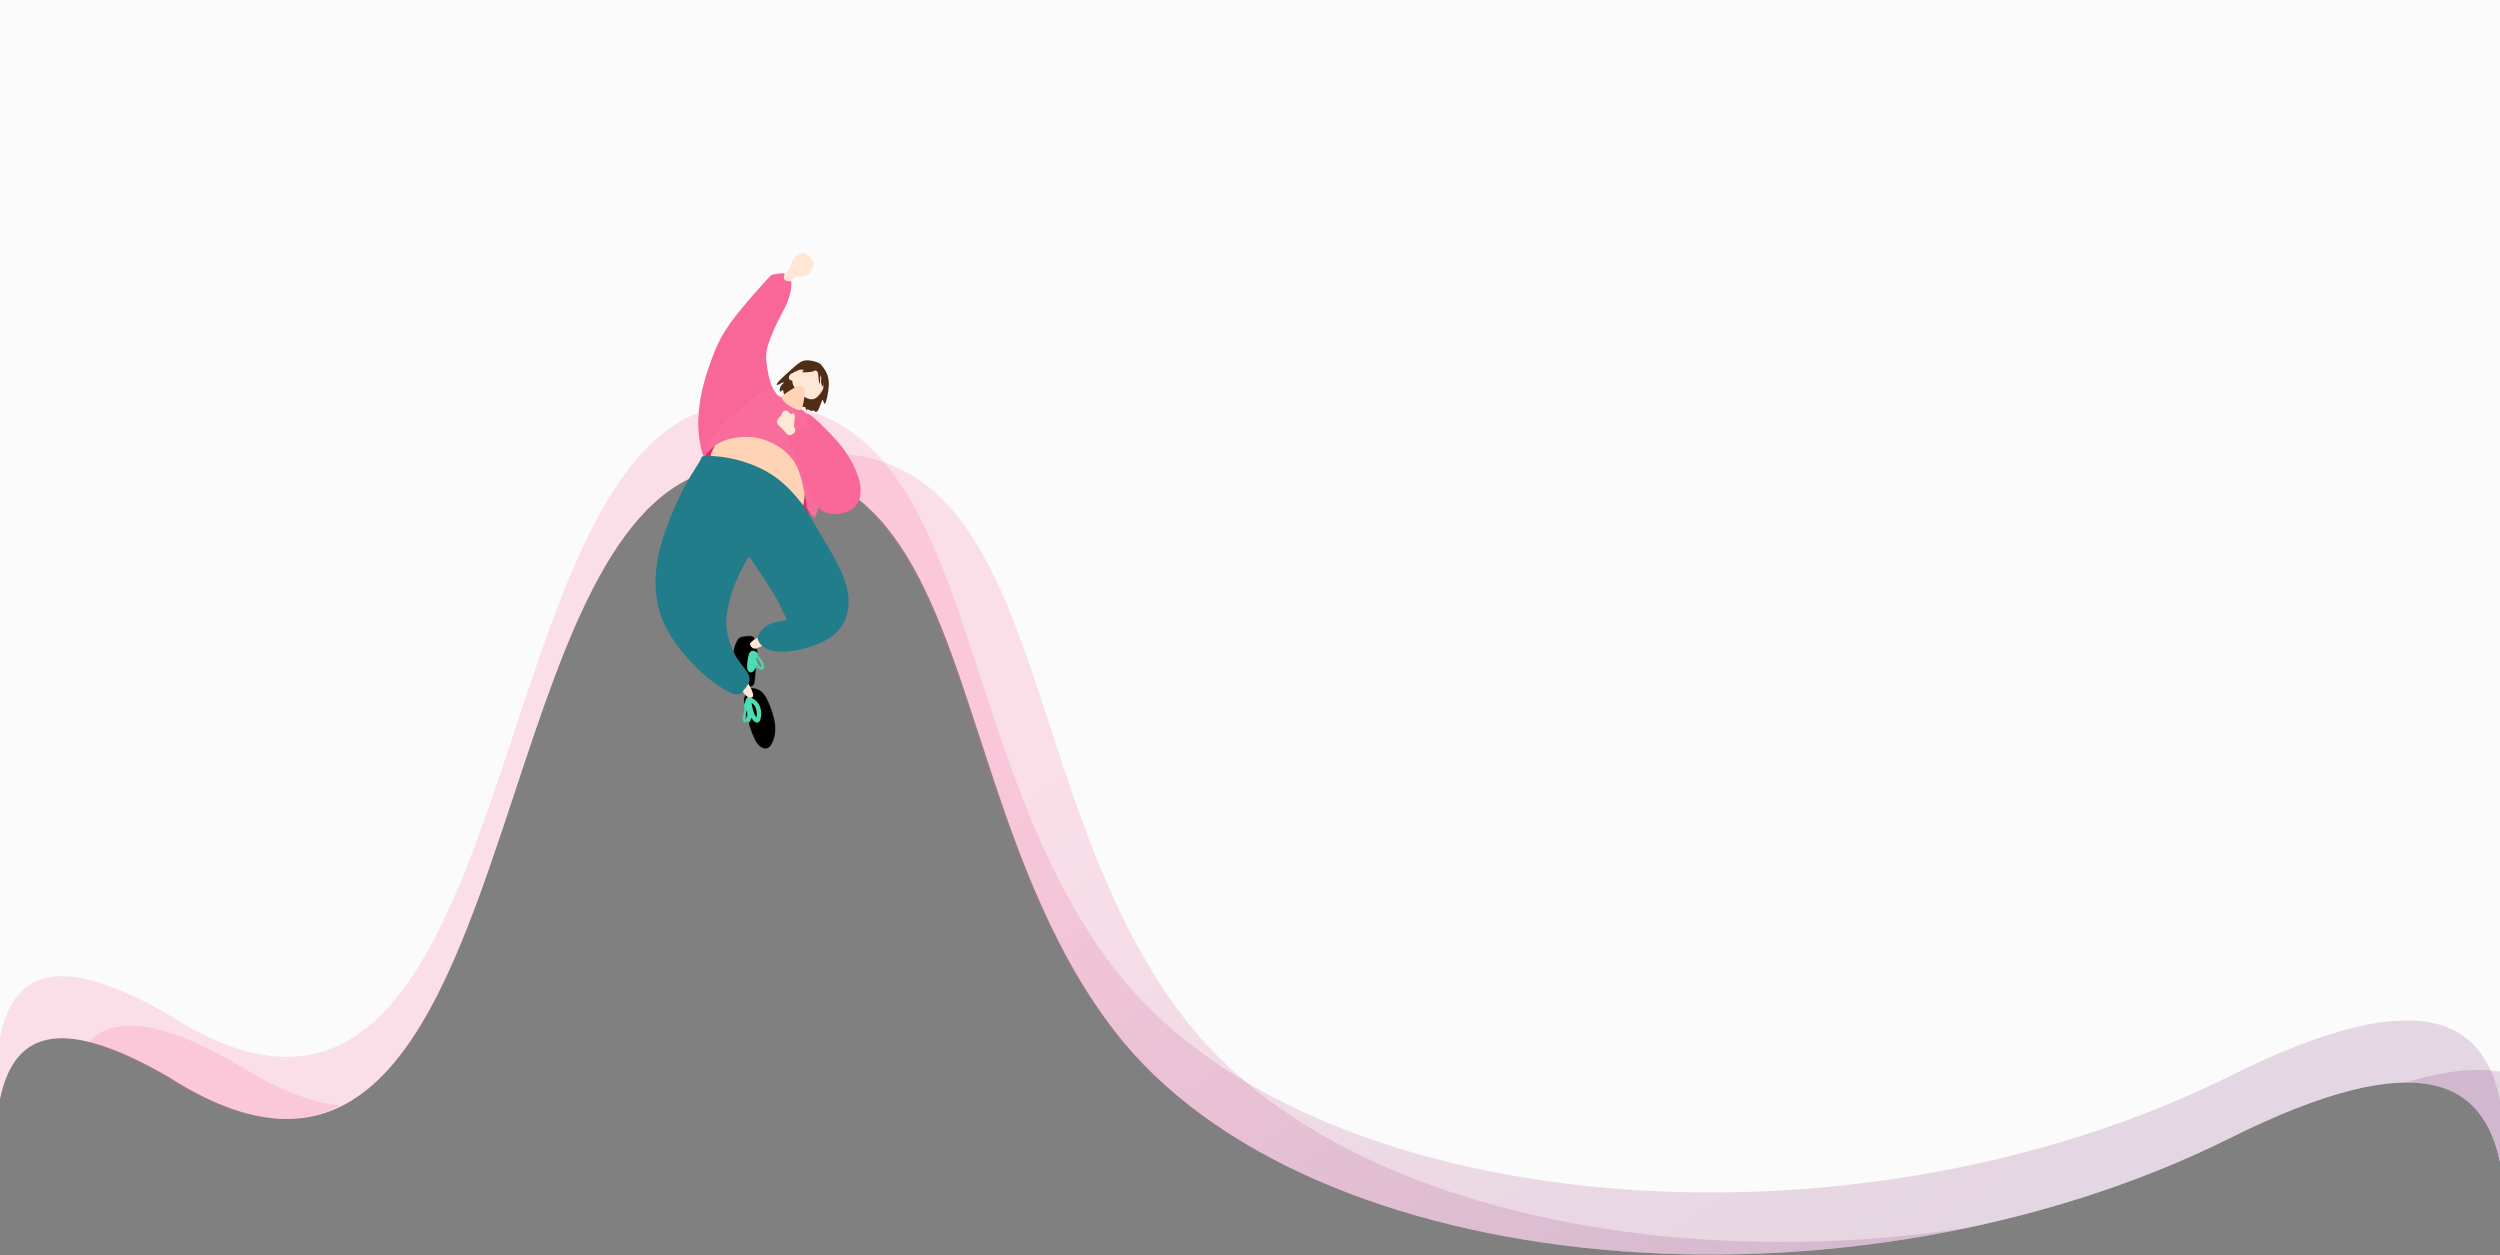 <svg xmlns:inkscape="http://www.inkscape.org/namespaces/inkscape" xmlns:sodipodi="http://sodipodi.sourceforge.net/DTD/sodipodi-0.dtd" xmlns="http://www.w3.org/2000/svg" xmlns:svg="http://www.w3.org/2000/svg" width="1920" height="964" viewBox="0 0 1920 964" fill="none" id="svg29" sodipodi:docname="IorWeb-Contact-Cloud-Girl-Inkscape.svg"><rect x="0" y="0" width="1920" height="964" fill="#808080" stroke="none"/><path id="path1" style="fill:#fbfbfb;fill-opacity:1;stroke-width:1.186" d="m 0,0 v 180.721 11.58 651.629 C 10.061,796.516 41.576,776.153 129.6,827.107 289.185,929.502 342.193,769.217 395.209,608.91 434.816,489.147 474.426,369.372 558.484,359.109 680.133,344.257 713.244,445.787 752.791,567.053 777.148,641.741 803.948,723.917 855.379,791 1004.609,985.647 1422.121,1018.75 1712.777,874 1862.456,799.458 1907.729,833.655 1920,892.561 V 192.301 180.721 0 Z"></path><path fill-rule="evenodd" clip-rule="evenodd" d="m 1920,891.86 v -68.832 c -18.198,-3.116 -41.842,-0.946 -72.453,8.332 45.825,-0.344 65.007,25.672 72.453,60.5 z M 909.029,781.338 c 108.42,141.232 358.267,197.415 598.394,162.321 -255.948,52.857 -536.565,-0.618 -653.282,-152.659 -51.496,-67.082 -78.331,-149.258 -102.72,-223.946 v -0.001 c -36.574,-112.005 -67.651,-207.172 -168.161,-209.352 8.906,-4.206 18.376,-7.02 28.49,-8.253 121.807,-14.853 154.961,86.676 194.559,207.942 24.389,74.689 51.223,156.865 102.72,223.948 z m -726.724,36.106 c 29.775,19.079 55.844,29.039 78.898,31.577 -34.467,17.629 -77.508,14.149 -133.786,-21.914 -23.718,-13.712 -43.339,-22.26 -59.546,-26.505 18.168,-19.559 52.192,-19.141 114.434,16.842 z" fill="url(#paint0_linear_562_368)" fill-opacity="0.2" id="path2" style="fill:url(#paint0_linear_562_368);stroke-width:1.186"></path><path fill-rule="evenodd" clip-rule="evenodd" d="M 1920,844.898 V 892.56 C 1907.729,833.655 1862.456,799.458 1712.778,874 1422.121,1018.75 1004.608,985.648 855.378,791 803.947,723.917 777.149,641.742 752.792,567.053 713.245,445.787 680.134,344.258 558.485,359.11 474.427,369.373 434.817,489.148 395.209,608.91 342.193,769.216 289.185,929.502 129.599,827.107 41.574,776.152 10.06,796.515 0,843.93 v -47.663 c 10.06,-47.415 41.574,-67.778 129.599,-16.823 159.586,102.395 212.594,-57.89 265.611,-218.196 39.607,-119.763 79.218,-239.537 163.276,-249.8 121.649,-14.853 154.76,86.676 194.307,207.942 24.357,74.689 51.155,156.865 102.586,223.948 149.23,194.647 566.743,227.746 857.399,83 149.679,-74.543 194.952,-40.346 207.222,18.56 z" fill="url(#paint1_linear_562_368)" fill-opacity="0.2" id="path3" style="fill:url(#paint1_linear_562_368);stroke-width:1.186"></path><path d="m 613.891,358.432 c 2.547,6.197 6.349,15.355 7.893,22.595 1.545,7.24 0.832,12.56 -0.986,13.847 -1.818,1.286 -4.741,-1.461 -8.494,-5.495 -3.752,-4.035 -8.333,-9.355 -15.62,-14.829 -7.287,-5.473 -17.278,-11.099 -27.052,-14.501 -9.774,-3.402 -19.33,-4.579 -24.191,-5.802 -4.861,-1.223 -5.027,-2.49 -4.17,-4.867 0.857,-2.377 2.737,-5.863 6.791,-8.522 4.053,-2.658 10.281,-4.49 17.867,-5.602 7.586,-1.112 16.531,-1.505 23.896,0.367 7.365,1.872 13.151,6.008 16.69,9.693 3.538,3.686 4.83,6.92 7.376,13.116 z" fill="#e22a69" id="path4"></path><path d="m 631.972,281.776 c 1.516,2.017 3.938,5.375 4.439,10.598 0.502,5.222 -0.916,12.309 -1.877,15.471 -0.961,3.162 -1.464,2.399 -1.857,1.287 -0.392,-1.112 -0.674,-2.573 -1.306,-1.551 -0.632,1.022 -1.614,4.528 -2.541,6.501 -0.927,1.974 -1.8,2.415 -2.476,2.21 -0.676,-0.204 -1.156,-1.055 -1.571,-1.131 -0.414,-0.076 -0.763,0.622 -1.581,0.469 -0.819,-0.153 -2.106,-1.156 -2.872,-1.21 -0.766,-0.055 -1.011,0.839 -1.229,0.468 -0.219,-0.37 -0.41,-2.006 -0.97,-2.365 -0.561,-0.36 -1.491,0.557 -3.599,-0.205 -2.108,-0.762 -5.394,-3.202 -7.798,-5.06 -2.404,-1.857 -3.925,-3.131 -4.588,-4.473 -0.662,-1.343 -0.466,-2.753 -0.706,-3.132 -0.24,-0.378 -0.916,0.276 -1.473,0.713 -0.556,0.436 -0.992,0.654 -1.112,-0.088 -0.12,-0.741 0.076,-2.442 0.741,-3.661 0.666,-1.219 1.8,-1.956 2.16,-2.447 0.36,-0.49 -0.054,-0.734 -1.021,-0.311 -0.967,0.423 -2.487,1.513 -3.469,1.778 -0.982,0.265 -1.425,-0.296 0.868,-2.837 2.294,-2.54 7.325,-7.06 11.012,-10.302 3.686,-3.241 6.029,-5.203 9.154,-5.672 3.124,-0.469 7.029,0.556 9.287,1.406 2.258,0.851 2.868,1.527 4.385,3.544 z" fill="#502d16" id="path5"></path><path d="m 614.29,283.531 c 3.294,-0.763 8.53,-1.243 12.086,0.894 3.556,2.138 5.432,6.891 5.999,10.009 0.568,3.119 -0.174,4.602 -1.592,6.695 -1.418,2.093 -3.513,4.797 -6.152,5.408 -2.64,0.61 -5.825,-0.872 -8.705,-2.966 -2.88,-2.093 -5.454,-4.797 -6.676,-7.763 -1.221,-2.965 -1.091,-6.193 -0.349,-8.33 0.742,-2.137 2.095,-3.183 5.389,-3.947 z" fill="#ffe6d5" id="path6"></path><path d="m 617.702,305.519 c -0.458,2.944 -1.074,6.56 -1.992,8.477 -0.918,1.917 -2.14,2.136 -5.02,0.632 -2.88,-1.503 -7.417,-4.728 -9.621,-6.625 -2.203,-1.897 -2.072,-2.467 0.382,-4.449 2.454,-1.983 7.232,-5.378 10.504,-6.534 3.273,-1.156 5.04,-0.072 5.773,1.606 0.733,1.678 0.432,3.949 -0.026,6.893 z" fill="#ffd3b5" id="path7"></path><path d="m 609.386,286.274 c -0.818,0.099 -2.2,0.859 -2.935,1.893 -0.735,1.034 -0.822,2.342 -0.102,3.204 0.719,0.861 2.247,1.275 3.108,0.523 0.862,-0.752 1.058,-2.671 1.03,-3.913 -0.029,-1.241 -0.283,-1.805 -1.101,-1.707 z" fill="#ffe6d5" id="path8"></path><path d="m 608.018,215.267 c 1.319,-1.429 2.694,-2.737 3.948,-2.999 1.255,-0.261 2.389,0.524 4.2,0.273 1.811,-0.251 4.298,-1.537 5.509,-2.639 1.21,-1.101 1.145,-2.017 1.592,-3.031 0.447,-1.014 1.407,-2.126 1.887,-3.031 0.48,-0.905 0.48,-1.602 0.197,-2.006 -0.284,-0.403 -0.851,-0.512 -1.026,-0.959 -0.174,-0.447 0.044,-1.232 -0.207,-1.603 -0.251,-0.371 -0.971,-0.327 -1.342,-0.698 -0.371,-0.371 -0.392,-1.156 -0.84,-1.592 -0.447,-0.436 -1.32,-0.523 -1.821,-0.927 -0.502,-0.403 -0.633,-1.123 -1.669,-1.439 -1.037,-0.316 -2.978,-0.229 -4.909,0.709 -1.931,0.938 -3.85,2.726 -4.876,4.547 -1.025,1.82 -1.156,3.674 -1.92,5.451 -0.763,1.777 -2.159,3.478 -3.632,4.939 -1.473,1.461 -3.022,2.682 -3.272,4.078 -0.251,1.396 0.796,2.966 1.734,3.903 0.938,0.938 1.767,1.243 2.814,0.622 1.047,-0.622 2.313,-2.17 3.633,-3.598 z" fill="#ffe6d5" id="path9"></path><mask id="mask0_562_368" maskUnits="userSpaceOnUse" x="398" y="500" width="25" height="40"><path d="m 417.234,510.969 c 0.506,1.233 0.139,3.859 -0.276,7.531 -0.414,3.673 -0.877,8.391 -1.108,11.814 -0.232,3.423 -0.232,5.551 -0.845,6.985 -0.613,1.434 -1.839,2.173 -3.002,2.505 -1.164,0.333 -2.265,0.257 -3.881,-0.69 -1.615,-0.946 -3.746,-2.763 -5.745,-6.904 -1.999,-4.141 -3.866,-10.605 -3.882,-16.088 -0.016,-5.483 1.819,-9.985 3.223,-12.314 1.404,-2.328 2.376,-2.482 4.235,-2.822 1.859,-0.339 4.605,-0.863 6.38,-0.567 1.774,0.295 2.577,1.411 2.926,2.004 0.349,0.593 0.244,0.663 -0.13,0.932 -0.373,0.269 -1.016,0.737 -1.634,1.466 -0.617,0.728 -1.21,1.717 -1.126,2.633 0.083,0.915 0.843,1.759 1.912,2.1 1.069,0.342 2.447,0.182 2.953,1.415 z" fill="#ffffff" id="path10"></path><path d="m 415.017,514.139 c 1.003,0.54 2.422,1.465 3.811,3.022 1.388,1.558 2.745,3.747 3.239,5.598 0.493,1.85 0.123,3.361 -0.982,3.656 -1.105,0.295 -2.945,-0.626 -4.102,-2.091 -1.157,-1.465 -1.631,-3.473 -1.853,-5.094 -0.221,-1.621 -0.19,-2.855 -0.34,-3.456 -0.149,-0.602 -0.479,-0.571 -0.541,0.647 -0.062,1.219 0.145,3.624 0.047,5.659 -0.097,2.036 -0.498,3.701 -1.194,4.467 -0.697,0.767 -1.688,0.635 -1.991,-1.046 -0.302,-1.68 0.085,-4.91 0.488,-7.203 0.404,-2.293 0.823,-3.65 1.326,-4.251 0.503,-0.602 1.089,-0.447 2.092,0.092 z" fill="#ffffff" id="path11"></path></mask><g mask="url(#mask0_562_368)" id="g13" transform="translate(164.43,-12.213)"><path d="m 417.234,510.969 c 0.506,1.233 0.139,3.859 -0.276,7.531 -0.414,3.673 -0.877,8.391 -1.108,11.814 -0.232,3.423 -0.232,5.551 -0.845,6.985 -0.613,1.434 -1.839,2.173 -3.002,2.505 -1.164,0.333 -2.265,0.257 -3.881,-0.69 -1.615,-0.946 -3.746,-2.763 -5.745,-6.904 -1.999,-4.141 -3.866,-10.605 -3.882,-16.088 -0.016,-5.483 1.819,-9.985 3.223,-12.314 1.404,-2.328 2.376,-2.482 4.235,-2.822 1.859,-0.339 4.605,-0.863 6.38,-0.567 1.774,0.295 2.577,1.411 2.926,2.004 0.349,0.593 0.244,0.663 -0.13,0.932 -0.373,0.269 -1.016,0.737 -1.634,1.466 -0.617,0.728 -1.21,1.717 -1.126,2.633 0.083,0.915 0.843,1.759 1.912,2.1 1.069,0.342 2.447,0.182 2.953,1.415 z" fill="#000000" id="path12"></path><path d="m 415.017,514.139 c 1.003,0.54 2.422,1.465 3.811,3.022 1.388,1.558 2.745,3.747 3.239,5.598 0.493,1.85 0.123,3.361 -0.982,3.656 -1.105,0.295 -2.945,-0.626 -4.102,-2.091 -1.157,-1.465 -1.631,-3.473 -1.853,-5.094 -0.221,-1.621 -0.19,-2.855 -0.34,-3.456 -0.149,-0.602 -0.479,-0.571 -0.541,0.647 -0.062,1.219 0.145,3.624 0.047,5.659 -0.097,2.036 -0.498,3.701 -1.194,4.467 -0.697,0.767 -1.688,0.635 -1.991,-1.046 -0.302,-1.68 0.085,-4.91 0.488,-7.203 0.404,-2.293 0.823,-3.65 1.326,-4.251 0.503,-0.602 1.089,-0.447 2.092,0.092 z" stroke="#4cddb2" stroke-width="3.367" id="path13"></path></g><path d="m 589.005,493.492 c -1.593,1.45 -4.473,3.02 -6.469,3.871 -1.996,0.85 -3.109,0.981 -4.134,0.48 -1.025,-0.502 -1.963,-1.636 -2.28,-2.53 -0.316,-0.894 -0.011,-1.548 1.778,-2.966 1.789,-1.417 5.062,-3.598 7.527,-4.219 2.465,-0.622 4.123,0.316 4.799,1.45 0.677,1.134 0.371,2.464 -1.221,3.914 z" fill="#ffe6d5" id="path14"></path><mask id="mask1_562_368" maskUnits="userSpaceOnUse" x="406" y="540" width="26" height="48"><path d="m 413.117,540.357 c 1.664,0.108 4.443,0.769 6.696,2.317 2.253,1.548 3.981,3.985 6.125,8.826 2.145,4.842 4.706,12.089 5.168,18.257 0.463,6.168 -1.172,11.256 -2.885,14.155 -1.714,2.899 -3.505,3.608 -5.449,3.346 -1.943,-0.262 -4.038,-1.496 -5.95,-4.194 -1.912,-2.699 -3.64,-6.862 -5.507,-12.521 -1.867,-5.659 -3.873,-12.813 -4.447,-17.167 -0.575,-4.354 0.281,-5.907 0.914,-7.202 0.632,-1.295 1.041,-2.333 1.432,-3.129 0.392,-0.796 0.766,-1.351 1.228,-1.851 0.461,-0.5 1.011,-0.945 2.675,-0.837 z" fill="#ffffff" id="path15"></path><path d="m 411.401,549.48 c 1.048,0.448 3.143,1.465 4.573,3.146 1.429,1.681 2.194,4.024 2.425,6.199 0.231,2.174 -0.072,4.178 -0.454,5.412 -0.382,1.233 -0.844,1.696 -1.786,0.971 -0.941,-0.725 -2.363,-2.637 -3.32,-5.32 -0.957,-2.683 -1.449,-6.136 -1.786,-7.894 -0.337,-1.758 -0.518,-1.82 -0.609,-1.373 -0.09,0.448 -0.09,1.404 0.108,3.316 0.199,1.912 0.596,4.78 0.596,6.846 0,2.066 -0.397,3.33 -0.977,4.333 -0.58,1.002 -1.343,1.742 -2.224,1.788 -0.882,0.047 -1.881,-0.601 -1.881,-2.698 0,-2.097 0.999,-5.644 1.881,-8.373 0.881,-2.729 1.644,-4.641 2.025,-5.659 0.382,-1.017 0.382,-1.141 1.429,-0.694 z" fill="#ffffff" id="path16"></path></mask><g mask="url(#mask1_562_368)" id="g18" transform="translate(164.43,-12.213)"><path d="m 413.117,540.357 c 1.664,0.108 4.443,0.769 6.696,2.317 2.253,1.548 3.981,3.985 6.125,8.826 2.145,4.842 4.706,12.089 5.168,18.257 0.463,6.168 -1.172,11.256 -2.885,14.155 -1.714,2.899 -3.505,3.608 -5.449,3.346 -1.943,-0.262 -4.038,-1.496 -5.95,-4.194 -1.912,-2.699 -3.64,-6.862 -5.507,-12.521 -1.867,-5.659 -3.873,-12.813 -4.447,-17.167 -0.575,-4.354 0.281,-5.907 0.914,-7.202 0.632,-1.295 1.041,-2.333 1.432,-3.129 0.392,-0.796 0.766,-1.351 1.228,-1.851 0.461,-0.5 1.011,-0.945 2.675,-0.837 z" fill="#000000" id="path17"></path><path d="m 411.401,549.48 c 1.048,0.448 3.143,1.465 4.573,3.146 1.429,1.681 2.194,4.024 2.425,6.199 0.231,2.174 -0.072,4.178 -0.454,5.412 -0.382,1.233 -0.844,1.696 -1.786,0.971 -0.941,-0.725 -2.363,-2.637 -3.32,-5.32 -0.957,-2.683 -1.449,-6.136 -1.786,-7.894 -0.337,-1.758 -0.518,-1.82 -0.609,-1.373 -0.09,0.448 -0.09,1.404 0.108,3.316 0.199,1.912 0.596,4.78 0.596,6.846 0,2.066 -0.397,3.33 -0.977,4.333 -0.58,1.002 -1.343,1.742 -2.224,1.788 -0.882,0.047 -1.881,-0.601 -1.881,-2.698 0,-2.097 0.999,-5.644 1.881,-8.373 0.881,-2.729 1.644,-4.641 2.025,-5.659 0.382,-1.017 0.382,-1.141 1.429,-0.694 z" stroke="#4cddb2" stroke-width="3.367" id="path18"></path></g><path d="m 573.461,522.996 c 1.494,2.257 3.763,6.27 4.581,8.854 0.818,2.584 0.186,3.739 -1.025,3.979 -1.211,0.24 -3,-0.436 -4.582,-2.126 -1.581,-1.69 -2.956,-4.394 -4.101,-6.531 -1.145,-2.137 -2.062,-3.707 -1.658,-4.852 0.404,-1.145 2.127,-1.864 3.349,-1.973 1.221,-0.109 1.941,0.392 3.436,2.649 z" fill="#ffe6d5" id="path19"></path><path d="m 618.871,356.538 c 0.676,8.657 -0.502,20.607 -1.2,26.56 -0.698,5.953 -0.916,5.91 -2.465,3.947 -1.549,-1.963 -4.429,-5.844 -9.578,-10.794 -5.148,-4.95 -12.566,-10.969 -20.703,-15.286 -8.138,-4.318 -16.995,-6.935 -23.649,-8.374 -6.654,-1.439 -11.104,-1.701 -13.439,-1.941 -2.334,-0.239 -2.552,-0.457 -0.763,-4.47 1.789,-4.012 5.585,-11.819 11.279,-16.398 5.694,-4.579 13.286,-5.931 22.732,-4.165 9.447,1.766 20.748,6.651 27.663,11.775 6.916,5.125 9.447,10.489 10.123,19.146 z" fill="#ffd3b5" id="path20"></path><path d="m 615.562,314.53 c -0.408,-0.007 -0.964,0.52 -2.261,0.355 -1.296,-0.166 -3.334,-1.024 -5.496,-2.287 -2.162,-1.262 -4.449,-2.929 -5.747,-4.382 -1.298,-1.454 -1.606,-2.695 -2.105,-3.234 -0.498,-0.539 -1.185,-0.376 -2.096,-1.014 -0.911,-0.638 -2.046,-2.076 -2.853,-3.374 -0.807,-1.297 -1.287,-2.453 -3.676,-1.82 -2.389,0.632 -6.687,3.053 -14.578,8.69 -7.892,5.637 -19.377,14.49 -26.173,22.166 -6.796,7.675 -8.902,14.174 -9.584,17.39 -0.682,3.216 0.06,3.151 2.084,1.011 2.024,-2.14 5.331,-6.355 12.203,-9.233 6.872,-2.879 17.309,-4.421 27.099,-2.335 9.789,2.085 18.93,7.799 24.46,14.09 5.531,6.291 7.451,13.16 8.978,19.222 1.527,6.062 2.661,11.317 3.139,14.632 0.477,3.314 0.297,4.688 1.203,6.574 0.905,1.887 2.895,4.285 4.011,5.506 1.115,1.222 1.355,1.265 2.086,-0.109 0.731,-1.373 1.952,-4.165 2.77,-12.2 0.819,-8.036 1.233,-21.316 0.033,-33.015 -1.2,-11.699 -4.014,-21.817 -5.617,-27.018 -1.604,-5.2 -1.997,-5.484 -2.953,-6.086 -0.957,-0.602 -2.477,-1.523 -3.368,-2.254 -0.89,-0.73 -1.151,-1.269 -1.559,-1.275 z" fill="#f96d9d" id="path21"></path><path d="m 609.758,326.359 c 0.125,-1.745 0.801,-5.059 0.656,-6.891 -0.145,-1.832 -1.111,-2.181 -1.809,-2.028 -0.698,0.153 -1.128,0.807 -1.542,0.586 -0.415,-0.22 -0.813,-1.316 -1.707,-2.035 -0.895,-0.72 -2.286,-1.064 -3.346,-0.407 -1.06,0.657 -1.79,2.314 -2.019,3.186 -0.229,0.872 0.043,0.96 -0.083,0.938 -0.126,-0.022 -0.65,-0.153 -1.326,0.523 -0.676,0.676 -1.505,2.159 -1.767,3.271 -0.262,1.112 0.043,1.854 1.276,3.217 1.233,1.363 3.393,3.347 4.84,4.971 1.448,1.625 2.185,2.89 3.581,2.846 1.396,-0.043 3.452,-1.395 4.225,-2.628 0.773,-1.232 0.263,-2.344 -0.206,-2.987 -0.469,-0.643 -0.897,-0.818 -0.773,-2.562 z" fill="#ffe6d5" id="path22"></path><path d="m 654.497,368.881 c -4.08,-7.981 -8.159,-15.962 -12.947,-22.016 -4.787,-6.054 -10.283,-10.181 -14.962,-12.842 -4.68,-2.66 -8.544,-3.854 -11.084,-4.46 -2.54,-0.606 -3.757,-0.624 -4.264,-0.406 -0.508,0.218 -0.306,0.673 -0.272,1.17 0.035,0.498 -0.098,1.04 -0.429,1.572 -0.331,0.531 -0.86,1.053 -1.565,1.491 -0.704,0.438 -1.583,0.792 -2.338,0.817 -0.754,0.024 -1.385,-0.281 -1.815,-0.281 -0.43,0.001 -0.659,0.306 0.552,3.5 1.212,3.195 3.864,9.278 7.263,18.044 3.399,8.766 7.544,20.214 11.406,27.476 3.861,7.261 7.439,10.336 12.435,11.437 4.996,1.101 11.41,0.229 15.871,-2.071 4.461,-2.301 6.97,-6.03 8.028,-10.489 1.058,-4.46 0.666,-9.649 -1.243,-15.592 -1.909,-5.942 -5.334,-12.636 -9.087,-18.251 -3.752,-5.616 -7.832,-10.151 -12.474,-14.969 -4.643,-4.818 -9.849,-9.918 -13.025,-12.545 -3.177,-2.628 -4.325,-2.783 -4.9,-1.869 -0.574,0.915 -0.574,2.899 0.325,5.624 0.899,2.726 2.697,6.192 4.494,9.658" fill="#f96698" id="path23"></path><path d="m 594.111,299.31 c -0.307,-0.654 -1.507,-2.592 -2.619,-6.224 -1.113,-3.633 -2.138,-8.96 -2.716,-13.597 -0.578,-4.637 -0.709,-8.584 1.123,-14.689 1.833,-6.106 5.629,-14.371 8.389,-19.877 2.759,-5.506 4.483,-8.253 5.879,-11.502 1.396,-3.25 2.465,-7 3.052,-10.109 0.588,-3.11 0.693,-5.577 0.578,-6.626 -0.115,-1.049 -0.451,-0.679 -1.071,-0.59 -0.62,0.089 -1.524,-0.103 -2.358,-0.297 -0.834,-0.194 -1.597,-0.39 -2.004,-1.113 -0.407,-0.722 -0.457,-1.97 -0.273,-2.795 0.183,-0.825 0.601,-1.227 0.517,-1.54 -0.085,-0.314 -0.67,-0.539 -2.468,-0.412 -1.798,0.127 -4.809,0.607 -6.314,0.847 -1.505,0.24 -1.505,0.24 -7.507,6.899 -6.002,6.66 -18.004,19.978 -25.743,30.925 -7.739,10.948 -11.214,19.523 -14.273,27.902 -3.059,8.38 -5.703,16.563 -7.512,25.339 -1.809,8.775 -2.784,18.142 -2.494,26.32 0.289,8.177 1.842,15.165 2.795,18.659 0.952,3.493 1.303,3.493 1.588,3.547 0.286,0.054 0.505,0.162 0.739,0.147 0.233,-0.016 0.48,-0.154 0.473,-1.011 -0.006,-0.857 -0.266,-2.431 0.861,-5.536 1.127,-3.104 3.64,-7.738 7.903,-12.853 4.262,-5.116 10.273,-10.712 16.136,-15.567 5.863,-4.855 11.578,-8.967 15.642,-11.641 4.065,-2.673 6.48,-3.908 8.006,-4.537 1.526,-0.63 2.165,-0.654 2.778,-0.351 0.612,0.304 1.199,0.935 0.893,0.282 z" fill="#f96698" id="path24"></path><path d="m 614.391,384.954 c -4.354,-5.49 -12.036,-14.255 -22.064,-20.688 -10.027,-6.434 -22.399,-10.535 -32.025,-12.437 -9.626,-1.901 -16.506,-1.603 -19.319,-1.478 -2.812,0.125 -1.557,0.075 -3.11,3.058 -1.553,2.982 -5.913,8.995 -11.034,18.388 -5.121,9.394 -11.003,22.167 -15.419,34.709 -4.416,12.542 -7.366,24.852 -7.903,37.08 -0.536,12.229 1.342,24.375 7.03,36.334 5.687,11.959 15.183,23.73 23.853,32.344 8.671,8.615 16.515,14.072 21.872,17.248 5.357,3.176 8.226,4.07 10.171,3.93 1.945,-0.141 2.966,-1.315 3.953,-2.456 0.987,-1.141 1.941,-2.249 2.671,-3.214 0.729,-0.965 1.234,-1.788 1.867,-3.33 0.632,-1.542 1.392,-3.803 -0.588,-7.345 -1.98,-3.542 -6.701,-8.365 -10.096,-14.711 -3.396,-6.347 -5.467,-14.216 -6.227,-19.565 -0.76,-5.349 -0.21,-8.177 0.481,-12.467 0.692,-4.291 1.525,-10.045 4.198,-17.442 2.673,-7.397 7.187,-16.437 9.659,-20.957 2.473,-4.52 2.905,-4.52 3.491,-3.857 0.586,0.663 1.327,1.989 4.832,7.243 3.505,5.254 9.774,14.434 13.802,21.122 4.028,6.688 5.813,10.883 7.104,13.777 1.291,2.895 2.088,4.488 2.487,5.285 0.399,0.797 0.399,0.797 -2.007,1.161 -2.405,0.363 -7.215,1.091 -10.746,2.611 -3.532,1.52 -5.784,3.833 -7.138,5.69 -1.355,1.857 -1.812,3.258 -2.126,4.008 -0.313,0.75 -0.484,0.848 -0.255,1.597 0.228,0.749 0.856,2.148 1.484,3.17 0.628,1.022 1.257,1.667 2.753,2.778 1.497,1.112 3.86,2.69 8.187,3.479 4.327,0.789 10.616,0.789 18.277,-0.711 7.661,-1.5 16.691,-4.5 23.42,-8.603 6.728,-4.103 11.152,-9.308 13.647,-16.154 2.495,-6.846 3.059,-15.331 0.303,-25.064 -2.756,-9.732 -8.833,-20.71 -14.233,-30.02 -5.399,-9.311 -10.122,-16.952 -12.997,-21.88 -2.874,-4.928 -3.9,-7.143 -8.255,-12.633 z" fill="#217d8a" id="path25"></path><path d="m 633.065,289.286 c -0.032,1.361 -0.361,3.255 -0.479,4.875 -0.118,1.62 -0.025,2.966 -0.494,2.834 -0.469,-0.133 -1.376,-1.55 -1.5,-3.553 -0.123,-2.003 0.536,-4.591 0.62,-5.885 0.083,-1.294 -0.411,-1.294 -0.741,-0.508 -0.33,0.785 -0.496,2.355 -0.579,3.865 -0.083,1.51 -0.083,2.959 -0.247,3.499 -0.164,0.54 -0.491,0.169 -0.763,-1.904 -0.272,-2.072 -0.488,-5.848 -0.896,-7.479 -0.408,-1.632 -1.009,-1.118 -1.734,-0.649 -0.725,0.47 -1.575,0.895 -3.403,1.201 -1.828,0.306 -4.636,0.494 -5.859,0.309 -1.223,-0.185 -0.861,-0.743 -0.4,-1.083 0.461,-0.341 1.02,-0.464 0.653,-0.641 -0.367,-0.176 -1.66,-0.406 -2.832,-0.221 -1.173,0.185 -2.224,0.785 -3.041,1.242 -0.818,0.457 -1.401,0.772 -1.382,-0.003 0.018,-0.775 0.638,-2.639 2.968,-3.814 2.33,-1.175 6.37,-1.661 9.824,-1.478 3.454,0.182 6.323,1.032 7.857,2.205 1.533,1.174 1.731,2.669 1.963,3.833 0.232,1.163 0.497,1.993 0.465,3.355 z" fill="#502d16" id="path26"></path><defs id="defs29"><linearGradient id="paint0_linear_562_368" x1="611.105" y1="515" x2="1092.76" y2="1011.16" gradientUnits="userSpaceOnUse" gradientTransform="matrix(1.407,0,0,1,-2.498,4.2e-4)"><stop stop-color="#F96D9D" id="stop26"></stop><stop offset="1" stop-color="#86417D" id="stop27"></stop></linearGradient><linearGradient id="paint1_linear_562_368" x1="572" y1="477" x2="1053.65" y2="973.161" gradientUnits="userSpaceOnUse" gradientTransform="scale(1.406,1)"><stop stop-color="#F96D9D" id="stop28"></stop><stop offset="1" stop-color="#86417D" id="stop29"></stop></linearGradient></defs></svg>
